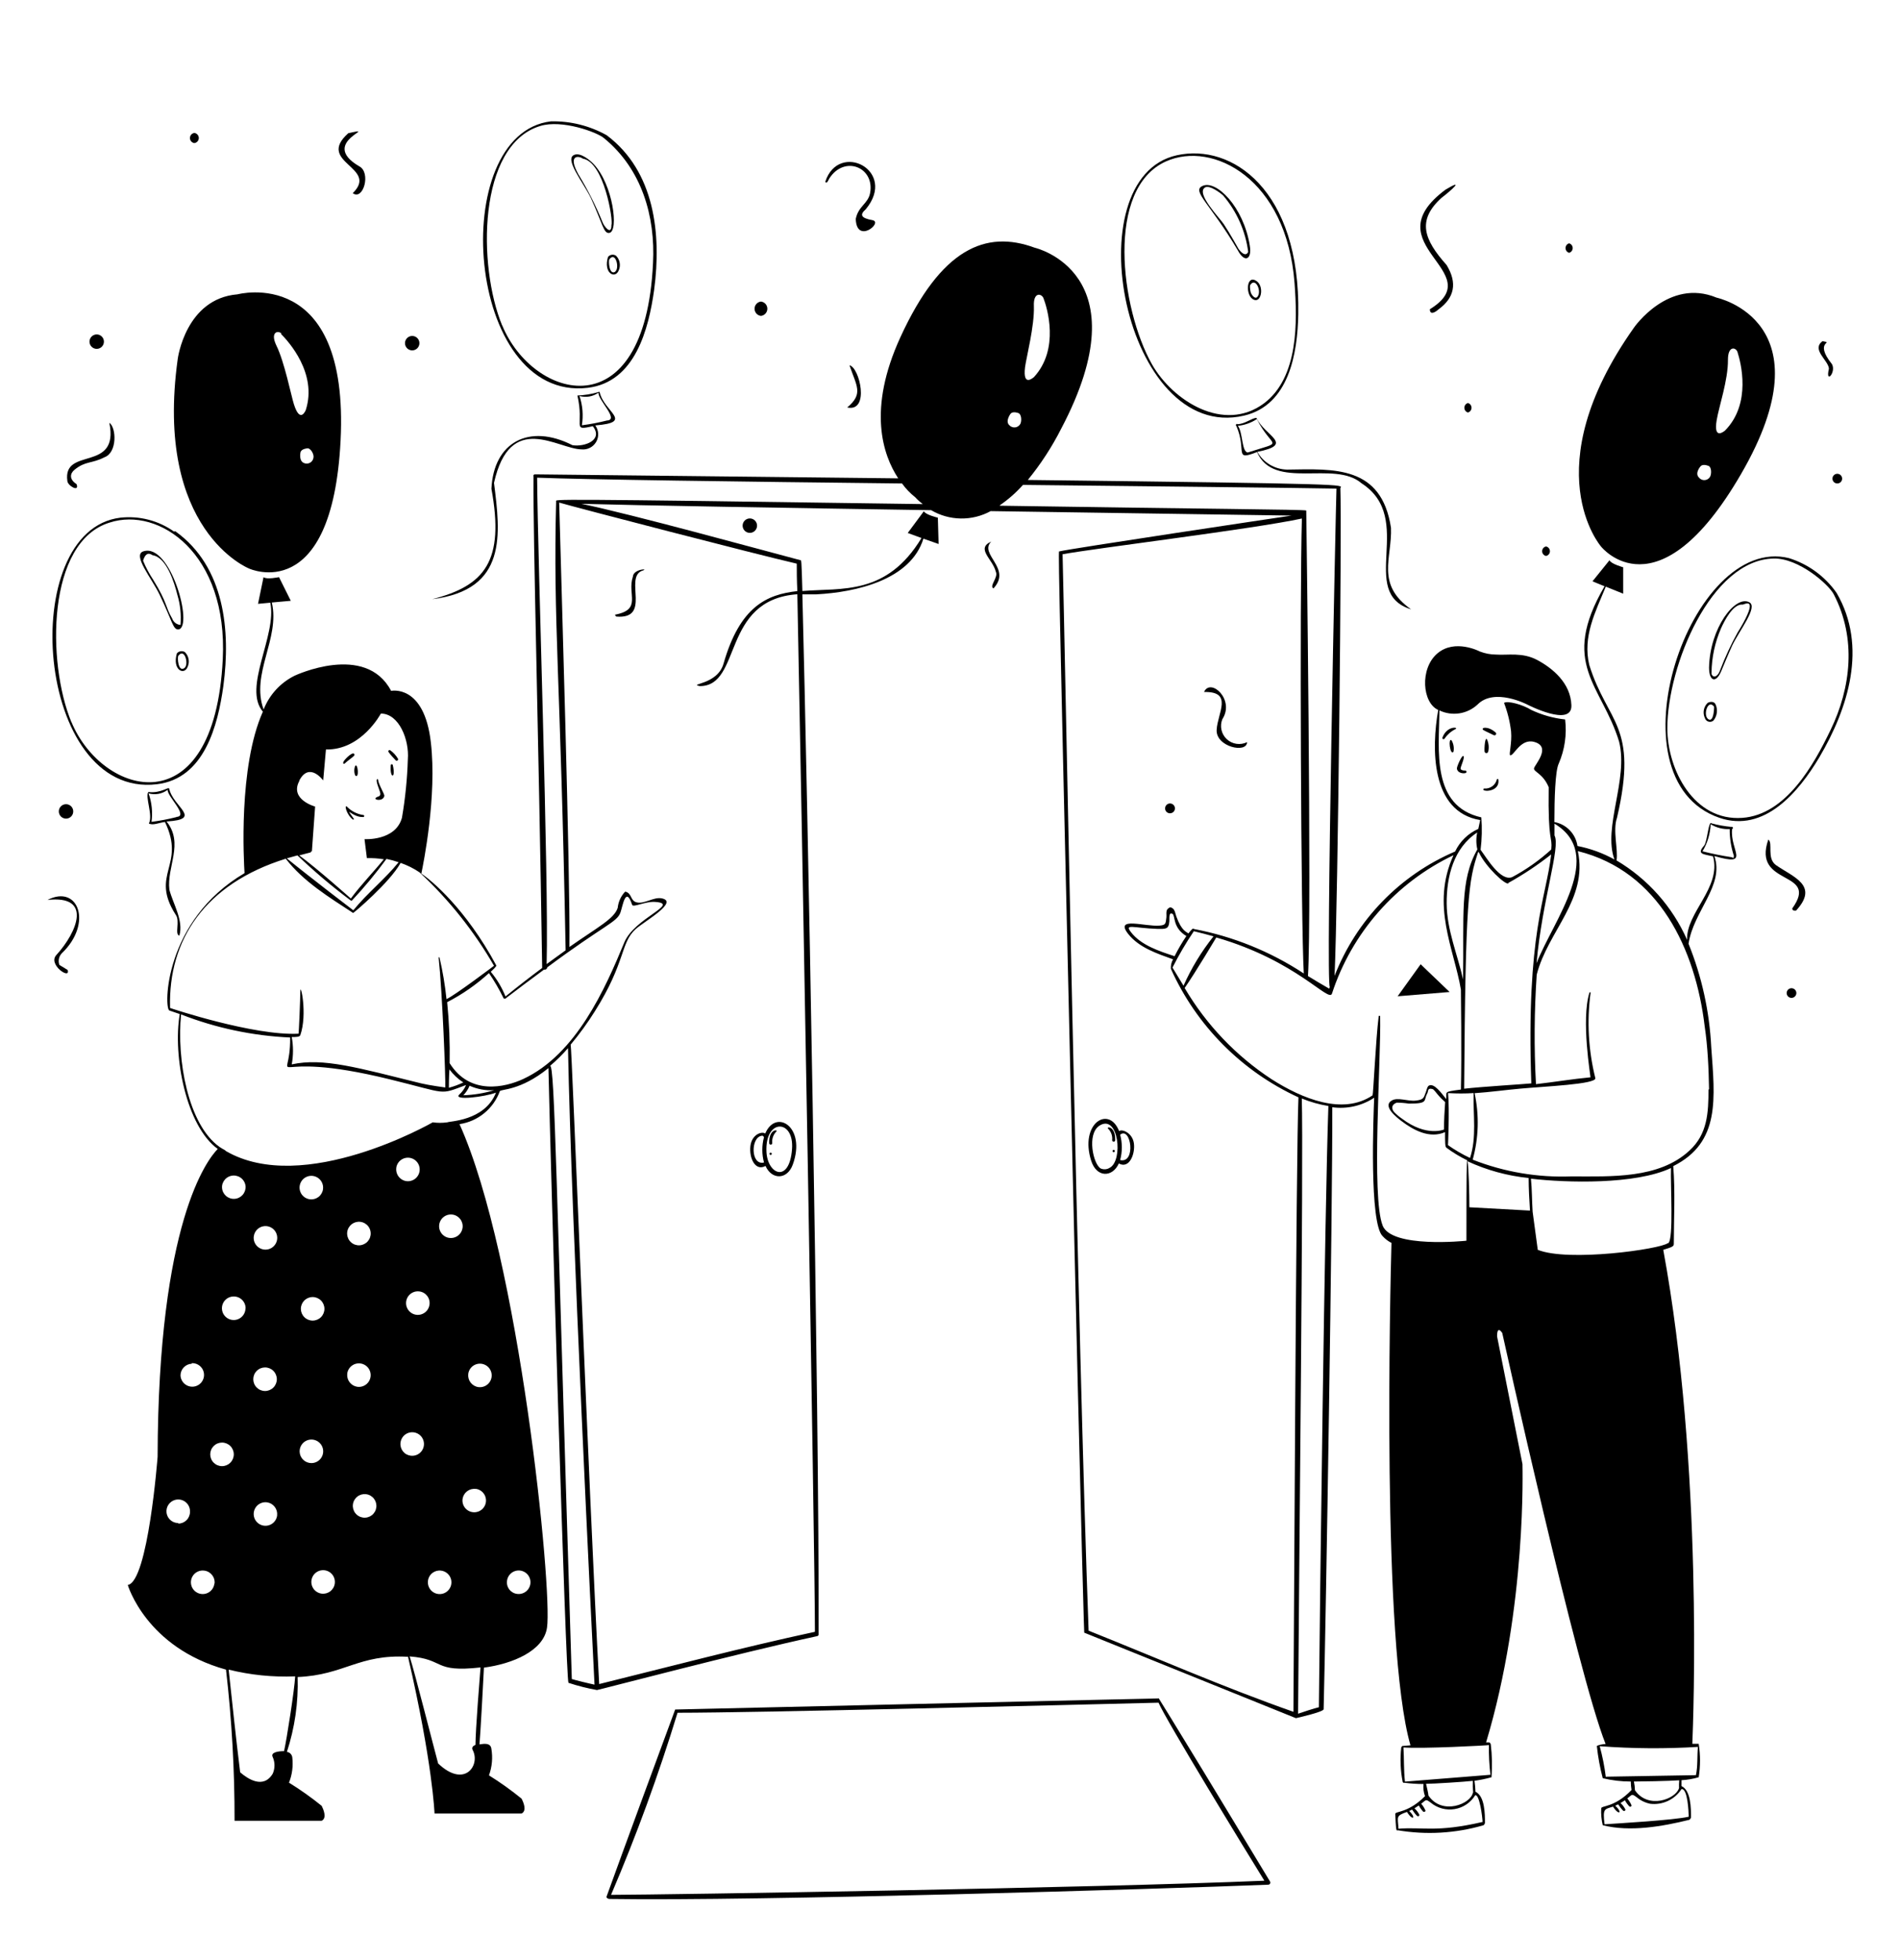 <svg width="600" height="619" viewBox="0 0 600 619" fill="none" xmlns="http://www.w3.org/2000/svg">
<path d="M121.38 251.32C121.38 250.66 119.43 247.48 119.4 246.25C119.4 246.194 119.377 246.141 119.338 246.101C119.299 246.062 119.245 246.04 119.19 246.04C119.134 246.04 119.08 246.062 119.041 246.101C119.002 246.141 118.98 246.194 118.98 246.25C118.71 247.3 120.3 250.15 120.09 250.9C119.88 251.65 119.37 251.44 118.8 251.86C117.66 252.61 120.99 253.27 121.38 251.32V251.32ZM123.39 241.66C123.06 246.07 125.07 245.95 124.05 241.66C123.96 241.18 123.42 241.3 123.39 241.66ZM112.17 244.87C113.52 246.13 113.01 240.82 112.17 241.87C111.786 242.833 111.786 243.907 112.17 244.87ZM108.99 241C109.41 240.52 111.45 239.11 111.81 238.66C111.866 238.609 111.908 238.543 111.93 238.47C111.953 238.397 111.955 238.32 111.936 238.246C111.918 238.172 111.879 238.104 111.825 238.05C111.771 237.996 111.704 237.958 111.63 237.94C110.91 237.73 108.63 239.98 108.42 240.67C108.21 241.36 108.75 241.27 108.99 241V241ZM124.92 240.07C124.985 240.153 125.078 240.209 125.181 240.231C125.285 240.252 125.392 240.236 125.485 240.186C125.578 240.136 125.651 240.055 125.69 239.957C125.729 239.859 125.732 239.75 125.7 239.65C125.085 238.565 124.234 237.631 123.21 236.92C123.129 236.876 123.036 236.861 122.946 236.879C122.856 236.897 122.775 236.946 122.717 237.018C122.66 237.09 122.63 237.179 122.632 237.271C122.634 237.363 122.669 237.451 122.73 237.52C123 238 124.53 239.68 124.92 240.07ZM109.65 254.83C108.6 253.75 109.32 257.23 111.45 258.82C111.6 258.82 111.84 258.82 111.72 258.55C108.48 253.96 111.24 258.25 114.72 258.01C115.08 258.01 115.17 257.41 114.72 257.38C112.799 257.099 111.02 256.204 109.65 254.83V254.83ZM462.18 238.81C461.76 238.09 460.05 242.05 460.08 242.62C460.08 243.91 461.76 244.42 462.84 244.12C462.918 244.089 462.984 244.035 463.031 243.965C463.079 243.896 463.104 243.814 463.104 243.73C463.104 243.646 463.079 243.564 463.031 243.494C462.984 243.425 462.918 243.371 462.84 243.34C462.39 243.34 461.58 243.34 461.28 242.89C460.98 242.44 462.6 239.53 462.18 238.81V238.81ZM468.81 237.28C468.81 237.88 469.8 238.12 469.98 237.28C470.256 236.02 470.119 234.705 469.59 233.53C468.96 232.45 468.69 236.35 468.81 237.28ZM459 237.4C459.241 236.154 459.016 234.862 458.37 233.77C457.26 232.84 457.86 238.72 459 237.4ZM455.49 232.96C455.34 233.38 455.97 233.62 456.18 233.26C457.044 231.983 458.221 230.95 459.6 230.26C460.86 229.66 456.96 229 455.49 232.96V232.96ZM472.29 231.31C469.77 229.09 467.43 229.81 468.45 230.56C468.96 230.89 471.15 231.85 471.69 232.15C472.23 232.45 472.77 231.73 472.29 231.31ZM468.51 249.52C469.62 250.12 473.67 249.52 473.16 246.19C473.16 245.95 472.74 245.89 472.68 246.19C472.455 247.062 471.927 247.825 471.19 248.342C470.453 248.858 469.556 249.095 468.66 249.01C468.606 249.021 468.556 249.046 468.516 249.083C468.475 249.12 468.446 249.167 468.43 249.219C468.415 249.272 468.414 249.328 468.428 249.381C468.442 249.434 468.47 249.482 468.51 249.52V249.52ZM448.62 304.51L441.36 314.62L457.77 313.27L448.62 304.51ZM579.96 187.21C576.301 182.008 571.028 178.159 564.96 176.26C533.88 168.46 507.42 245.98 542.94 258.25C557.19 263.14 568.05 250.03 574.5 239.2C583.65 223.69 589.86 204.13 579.96 187.21V187.21ZM550.2 258.28C534.93 259.39 526.5 243.04 526.53 229.93C526.53 210.4 540.24 176.74 560.13 176.38C567.96 176.2 577.47 184.54 579.09 187.69C586.29 201.58 584.55 217.12 578.07 230.53C572.73 241.6 564 257.29 550.2 258.28Z" fill="black"/>
<path d="M546.991 261.76C547.291 261.76 547.411 261.28 546.991 261.13C546.954 261.109 546.913 261.098 546.871 261.098C546.828 261.098 546.787 261.109 546.751 261.13C544.642 260.942 542.554 260.571 540.511 260.02C539.491 258.94 539.191 265.72 538.141 267.04C535.681 269.8 537.901 269.71 540.961 270.43C543.661 280.36 532.411 288.16 532.771 296.8C528.131 286.324 520.339 277.557 510.481 271.72C511.051 268.3 509.221 262.27 510.631 258.25C517.471 228.88 507.631 228.49 501.871 209.98C499.741 200.98 503.791 193.3 507.091 185.26L512.581 187.48V179.14C512.581 179.14 508.681 178.06 508.261 176.92L502.891 183.58L506.701 185.14C492.361 209.74 505.831 216.31 511.291 234.19C514.291 246.19 506.131 261.19 509.821 271.42C506.176 269.4 502.239 267.963 498.151 267.16C497.88 265.295 497.031 263.562 495.723 262.206C494.415 260.85 492.714 259.938 490.861 259.6C490.861 252.46 491.101 243.4 492.241 241.12C494.129 236.739 494.822 231.936 494.251 227.2C490.548 226.803 486.938 225.789 483.571 224.2C480.751 222.43 475.921 221.2 474.961 221.98C476.076 224.875 476.822 227.898 477.181 230.98C477.511 234.58 476.431 238.3 476.881 238.48C477.961 238.96 480.091 233.11 484.441 234.28C490.051 235.78 484.711 241.42 484.441 242.59C484.171 243.76 487.201 244.15 489.061 248.59C488.791 266.59 490.291 263.86 489.871 268.27C486.129 271.682 481.977 274.615 477.511 277C473.821 278.41 469.531 271 467.551 268.36C467.976 264.967 468.056 261.539 467.791 258.13C451.921 254.53 454.411 236.95 454.561 224.35C456.515 225.278 458.702 225.6 460.841 225.274C462.98 224.948 464.972 223.989 466.561 222.52C471.901 217.03 482.341 222.52 482.341 222.52C482.341 222.52 496.471 229.81 496.231 222.73C495.991 215.65 490.231 211 485.491 208.45C480.751 205.9 476.101 206.98 472.411 206.71C470.676 206.701 468.958 206.376 467.341 205.75C467.341 205.75 459.451 201.58 453.871 206.38C448.291 211.18 449.131 221.95 454.171 224.2C452.041 236.2 451.741 256.39 467.431 258.97C467.251 259.84 467.041 260.77 466.831 261.76C463.616 263.189 461.02 265.722 459.511 268.9C450.874 272.588 443.06 277.961 436.523 284.703C429.987 291.446 424.859 299.423 421.441 308.17C422.521 284.56 423.751 166.48 423.271 154.12C423.991 153.01 427.501 152.8 324.571 151.57C328.654 146.575 332.184 141.154 335.101 135.4C361.111 86.05 326.731 78.22 326.731 78.22C311.281 72.52 297.181 78.49 284.341 106.48C273.871 129.28 278.791 143.68 283.651 151.06L168.961 149.8C168.867 149.794 168.773 149.814 168.689 149.856C168.604 149.898 168.533 149.961 168.481 150.04C168.446 150.115 168.428 150.197 168.428 150.28C168.428 150.363 168.446 150.445 168.481 150.52C168.301 170.41 170.101 231.52 171.211 305.68C167.311 308.58 163.451 311.58 159.631 314.68C158.494 311.854 156.926 309.223 154.981 306.88C155.431 306.46 156.871 305.17 156.721 304.87C147.031 286.87 136.081 277.87 133.051 275.89C133.711 272.71 138.031 251.44 136.051 234.4C133.951 215.95 123.511 218.17 123.511 218.17C115.411 202.78 93.001 213.4 93.001 213.4C88.545 215.622 85.072 219.416 83.251 224.05C79.081 212.77 88.531 201.64 85.831 190.27L91.831 189.73L88.111 182.26C88.111 182.26 84.121 183.1 83.221 182.26L81.481 190.69L85.351 190.33C87.541 200.62 76.561 217.15 83.011 224.74C75.211 242.2 77.011 272.2 77.221 275.74C51.721 290.74 51.721 318.49 53.491 319.12L56.761 320.23C54.511 333.64 58.861 355.69 68.761 362.83C65.461 366.19 49.951 385.93 49.771 460.03C49.771 460.03 46.771 499.51 40.351 500.53C40.351 500.53 46.111 520.27 71.371 527.26C73.203 543.103 74.105 559.041 74.071 574.99H101.581C103.351 574.12 102.091 571.3 101.581 570.28C98.3 567.622 94.853 565.177 91.261 562.96C92.254 560.456 92.615 557.746 92.311 555.07C92.28 554.614 92.093 554.183 91.782 553.85C91.47 553.517 91.053 553.301 90.601 553.24C93.096 545.617 94.243 537.617 93.991 529.6C108.811 528.97 113.251 522.31 128.851 523.21C136.621 556.69 137.221 572.71 137.221 572.71H164.701C166.501 571.81 165.241 569.02 164.701 568C161.43 565.334 157.993 562.879 154.411 560.65C155.399 557.944 155.657 555.027 155.161 552.19C154.891 550.42 153.091 550.6 151.411 550.87C151.621 549.04 152.761 528.52 152.821 526.63C161.821 525.43 171.661 521.38 172.741 514C174.511 502 163.981 396.82 145.111 355C147.968 354.572 150.657 353.382 152.895 351.555C155.133 349.729 156.838 347.333 157.831 344.62C158.041 343.87 164.191 344.62 173.191 337.3C173.851 367.72 178.681 531.04 179.521 531.43C182.463 532.4 185.471 533.162 188.521 533.71C188.941 533.71 233.251 522.04 257.851 516.73C258.026 516.726 258.195 516.662 258.331 516.55C258.391 516.499 258.439 516.434 258.47 516.361C258.501 516.288 258.515 516.209 258.511 516.13C258.721 445 255.001 250.3 253.381 187.69H257.821C270.361 187.03 287.581 183.13 291.601 170.11L296.401 171.79L296.161 163.48C296.161 163.48 292.201 162.55 291.751 161.44L286.651 168.31L291.001 169.9C279.991 188.11 265.861 185.62 253.381 186.64C253.111 176.35 253.021 176.98 252.811 176.92C240.301 173.62 199.471 162.37 183.601 159.1C201.601 159.61 247.861 160.39 294.031 161.11C296.873 162.781 300.099 163.687 303.396 163.739C306.693 163.792 309.947 162.989 312.841 161.41L407.851 162.82C404.131 163.36 337.561 173.32 334.531 174.13C334.231 174.13 333.991 167.47 337.921 335.59C342.001 509.59 342.361 515.08 342.391 515.59L409.231 542.59C409.231 542.59 417.961 540.64 417.991 539.77C418.771 508.69 420.811 382.27 420.721 349.66C425.349 350.3 430.051 349.234 433.951 346.66C433.711 352.45 432.361 386.41 436.651 390.4C437.432 391.266 438.368 391.978 439.411 392.5C439.051 405.55 436.231 519.46 445.411 551.17L442.801 551.38C442.801 551.38 442.531 551.74 442.501 551.83C442.094 555.461 442.246 559.134 442.951 562.72C442.967 562.777 442.995 562.83 443.034 562.876C443.073 562.921 443.121 562.958 443.175 562.984C443.228 563.009 443.287 563.023 443.347 563.024C443.407 563.025 443.466 563.013 443.521 562.99C445.51 563.249 447.514 563.38 449.521 563.38C449.392 564.68 449.556 565.992 450.001 567.22C444.661 572.62 440.581 571.93 440.611 572.83C440.821 576.97 440.791 578.41 441.391 577.99C450.393 579.509 459.623 578.976 468.391 576.43C468.631 576.43 468.931 575.83 468.931 575.68C468.931 572.89 468.931 567.25 465.931 565.81C465.896 564.655 465.796 563.503 465.631 562.36C467.444 562.114 469.238 561.743 471.001 561.25C471.262 557.76 471.182 554.254 470.761 550.78C470.761 550.78 470.491 550.21 470.251 550.24H469.291C482.221 507.34 480.751 462.73 480.781 462.37L472.771 422.08C472.771 422.08 472.591 418.36 474.391 420.94C474.391 420.94 498.151 528.55 507.031 550.75C506.251 550.75 504.271 551.14 504.271 551.44C504.637 554.851 505.259 558.231 506.131 561.55C509.028 562.251 511.999 562.604 514.981 562.6C514.993 563.495 515.073 564.387 515.221 565.27C509.791 570.94 505.591 570.13 505.651 571.09C505.551 572.874 505.713 574.663 506.131 576.4C514.711 578.59 525.001 576.79 533.461 574.69C533.725 574.513 533.917 574.247 534.001 573.94C534.001 571.15 534.001 565.42 531.001 564.04V562.18C532.84 562.079 534.662 561.767 536.431 561.25C536.985 557.752 536.985 554.188 536.431 550.69H534.421C534.721 543.31 537.871 463.15 525.241 394.69C528.061 393.82 528.571 393.61 528.571 392.83C528.571 384.7 529.051 376.36 528.391 368.26C543.391 360.76 541.531 346.78 540.391 330.64C539.837 319.446 537.413 308.424 533.221 298.03C534.781 287.65 544.621 279.64 541.381 270.34C553.111 273.73 546.211 268.57 546.991 261.76V261.76ZM323.701 115.93C324.091 112.93 326.701 102.91 326.491 96.67C326.281 92.2 328.801 92.62 329.491 94.09C330.661 97.09 334.711 110.2 326.491 119.11C326.401 119.11 322.891 122.5 323.701 115.93ZM319.081 130.72C319.501 130.12 320.461 130.06 321.541 130.42C322.621 130.78 322.681 132.97 322.201 133.9C322.028 134.199 321.787 134.453 321.496 134.639C321.206 134.826 320.875 134.94 320.531 134.972C320.187 135.005 319.841 134.954 319.52 134.825C319.2 134.696 318.916 134.492 318.691 134.23C317.401 133 319.081 130.72 319.081 130.72V130.72ZM490.891 263.83V260.11C507.151 269.86 490.561 290.56 485.221 304.18C487.051 283.9 492.871 267.52 490.891 263.83ZM476.311 278.83C481.053 276.194 485.577 273.185 489.841 269.83C488.311 283.54 481.921 294.67 483.571 342.13C482.041 342.31 467.821 343.18 462.361 343.81C462.781 283.39 463.741 278.23 466.771 269.11H466.981C469.171 273.82 475.411 279.52 476.311 278.98V278.83ZM457.291 345.19C459.978 345.354 462.673 345.354 465.361 345.19C465.151 352 466.381 359.11 464.221 365.68C461.785 364.54 459.455 363.184 457.261 361.63C457.261 361.63 457.771 350.62 457.291 345.34V345.19ZM466.531 262.72C466.108 264.535 466.108 266.424 466.531 268.24C460.921 278.08 462.331 289.24 462.031 309.34C460.261 301.33 456.901 293.77 456.841 285.34C456.781 276.91 459.001 267.76 466.531 262.87V262.72ZM94.531 246.46C97.711 240.46 102.061 246.46 102.061 246.46L102.931 236.68C114.151 236.92 120.271 225.34 120.271 225.34C126.031 225.34 129.271 233.65 128.791 239.77C128.6 245.965 127.979 252.14 126.931 258.25C124.891 265.63 115.111 265 115.111 265L115.861 271C117.648 270.945 119.437 271.066 121.201 271.36C117.841 275.5 114.001 279.4 110.791 283.75C110.791 283.75 100.261 274.36 94.501 270.13C98.191 269.11 98.311 269.29 98.251 268.84H98.491L99.511 254.71C99.511 254.71 91.351 252.49 94.531 246.61V246.46ZM93.931 270.13C99.204 275.168 104.774 279.887 110.611 284.26C110.611 284.26 110.971 284.53 111.091 284.44C115.005 280.266 118.662 275.858 122.041 271.24C123.344 271.499 124.627 271.85 125.881 272.29C121.441 277.75 115.981 282.04 111.571 287.47C111.571 287.47 97.621 276.82 90.571 271.06L93.931 270.13ZM53.701 318.13C53.131 296.83 64.681 279.13 90.241 271.18C95.821 278.41 103.981 283.39 111.511 288.31C111.721 288.31 123.121 278.65 126.511 272.5C128.632 273.235 130.649 274.243 132.511 275.5C132.564 275.584 132.636 275.656 132.721 275.71C141.889 284.262 149.735 294.13 156.001 304.99C156.001 304.99 143.701 314.29 141.001 315.52C140.536 311.078 139.795 306.669 138.781 302.32H138.511C139.711 313.6 140.761 340.96 140.611 343.42C140.611 343.42 135.481 342.73 133.021 342.13C113.071 337.21 102.031 333.94 92.131 336.13C92.653 333.273 92.653 330.346 92.131 327.49C93.481 327.49 94.591 327.49 94.831 326.92C97.171 320.2 94.831 309.91 94.831 313.12C94.831 315.4 94.381 326.44 94.261 326.44C80.101 327.16 53.701 318.34 53.701 318.31V318.13ZM77.521 375.37C77.456 375.854 77.296 376.321 77.05 376.744C76.805 377.167 76.478 377.537 76.09 377.834C75.701 378.131 75.258 378.348 74.785 378.473C74.313 378.599 73.82 378.63 73.336 378.565C72.851 378.5 72.384 378.34 71.961 378.094C71.538 377.849 71.168 377.523 70.871 377.134C70.575 376.745 70.357 376.302 70.232 375.83C70.107 375.357 70.076 374.864 70.141 374.38C70.217 373.895 70.389 373.43 70.645 373.012C70.902 372.594 71.238 372.23 71.635 371.942C72.032 371.654 72.482 371.446 72.959 371.332C73.436 371.217 73.931 371.198 74.416 371.275C74.9 371.352 75.365 371.523 75.783 371.78C76.201 372.036 76.565 372.372 76.853 372.769C77.142 373.166 77.349 373.616 77.464 374.093C77.578 374.57 77.597 375.065 77.521 375.55V375.37ZM77.521 413.14C77.521 413.876 77.302 414.595 76.894 415.206C76.485 415.818 75.904 416.295 75.224 416.577C74.544 416.858 73.796 416.932 73.075 416.788C72.353 416.645 71.69 416.29 71.17 415.77C70.65 415.25 70.296 414.587 70.152 413.866C70.008 413.144 70.082 412.396 70.364 411.716C70.645 411.036 71.122 410.455 71.734 410.047C72.346 409.638 73.065 409.42 73.801 409.42C74.307 409.415 74.809 409.514 75.276 409.71C75.743 409.906 76.165 410.196 76.516 410.561C76.868 410.926 77.14 411.359 77.318 411.834C77.496 412.308 77.575 412.814 77.551 413.32L77.521 413.14ZM60.541 430.48C61.275 430.445 62.004 430.629 62.634 431.008C63.264 431.387 63.767 431.944 64.081 432.61C64.394 433.275 64.504 434.018 64.395 434.745C64.287 435.473 63.965 436.151 63.471 436.696C62.976 437.24 62.332 437.626 61.618 437.805C60.905 437.983 60.155 437.946 59.462 437.698C58.77 437.45 58.166 437.003 57.728 436.412C57.29 435.821 57.037 435.114 57.001 434.38C57 433.419 57.371 432.494 58.037 431.801C58.702 431.107 59.61 430.699 60.571 430.66L60.541 430.48ZM56.281 480.97C55.537 480.969 54.811 480.745 54.196 480.328C53.581 479.911 53.105 479.319 52.83 478.629C52.554 477.938 52.492 477.181 52.651 476.455C52.809 475.729 53.182 475.067 53.721 474.555C54.259 474.043 54.938 473.703 55.672 473.581C56.405 473.458 57.157 473.558 57.833 473.867C58.509 474.177 59.077 474.681 59.463 475.316C59.849 475.951 60.036 476.687 60.001 477.43C60.001 478.411 59.613 479.353 58.922 480.05C58.23 480.746 57.292 481.142 56.311 481.15L56.281 480.97ZM67.711 500.02C67.642 500.761 67.353 501.466 66.88 502.041C66.406 502.616 65.772 503.036 65.057 503.247C64.343 503.457 63.581 503.448 62.872 503.221C62.163 502.994 61.538 502.559 61.078 501.973C60.619 501.386 60.346 500.676 60.295 499.932C60.244 499.189 60.417 498.448 60.793 497.805C61.168 497.161 61.727 496.645 62.399 496.323C63.071 496.001 63.824 495.889 64.561 496C65.045 496.066 65.512 496.227 65.935 496.475C66.357 496.722 66.727 497.05 67.022 497.44C67.317 497.83 67.533 498.275 67.656 498.748C67.78 499.222 67.808 499.715 67.741 500.2L67.711 500.02ZM70.111 463C69.622 463 69.138 462.904 68.687 462.717C68.236 462.53 67.826 462.256 67.48 461.91C67.135 461.565 66.861 461.155 66.674 460.703C66.487 460.252 66.391 459.768 66.391 459.28C66.391 458.791 66.487 458.308 66.674 457.856C66.861 457.405 67.135 456.995 67.48 456.649C67.826 456.304 68.236 456.03 68.687 455.843C69.138 455.656 69.622 455.56 70.111 455.56C71.097 455.56 72.043 455.952 72.741 456.649C73.439 457.347 73.831 458.293 73.831 459.28C73.831 460.266 73.439 461.213 72.741 461.91C72.043 462.608 71.097 463 70.111 463V463ZM89.701 553C87.721 553 85.351 553.42 86.131 554.89C86.493 555.712 86.68 556.601 86.68 557.5C86.68 558.398 86.493 559.287 86.131 560.11C83.131 565.12 78.121 561.67 75.841 559.69C74.491 548.86 73.381 538.06 72.211 527.26C79.074 528.965 86.145 529.682 93.211 529.39C93.001 533.59 90.541 549.31 89.701 553V553ZM83.701 431.83C84.687 431.83 85.633 432.222 86.331 432.919C87.029 433.617 87.421 434.563 87.421 435.55C87.421 436.536 87.029 437.483 86.331 438.18C85.633 438.878 84.687 439.27 83.701 439.27C83.212 439.27 82.728 439.174 82.277 438.987C81.826 438.8 81.416 438.526 81.07 438.18C80.725 437.835 80.451 437.425 80.264 436.973C80.077 436.522 79.981 436.038 79.981 435.55C79.981 435.061 80.077 434.577 80.264 434.126C80.451 433.675 80.725 433.265 81.07 432.919C81.416 432.574 81.826 432.3 82.277 432.113C82.728 431.926 83.212 431.83 83.701 431.83V431.83ZM81.511 388C82.087 387.541 82.786 387.264 83.519 387.203C84.253 387.142 84.988 387.3 85.632 387.658C86.275 388.015 86.799 388.555 87.135 389.209C87.472 389.864 87.607 390.604 87.523 391.335C87.439 392.067 87.139 392.757 86.663 393.318C86.187 393.879 85.555 394.286 84.847 394.488C84.139 394.69 83.387 394.677 82.686 394.451C81.986 394.225 81.368 393.797 80.911 393.22C80.299 392.447 80.019 391.464 80.131 390.486C80.244 389.507 80.74 388.613 81.511 388V388ZM87.511 478.63C87.409 479.358 87.094 480.04 86.605 480.589C86.116 481.138 85.475 481.53 84.763 481.715C84.052 481.901 83.301 481.871 82.607 481.63C81.912 481.389 81.304 480.947 80.861 480.361C80.417 479.775 80.156 479.07 80.113 478.336C80.069 477.602 80.244 476.872 80.615 476.237C80.987 475.602 81.538 475.092 82.199 474.77C82.86 474.449 83.602 474.33 84.331 474.43C85.289 474.571 86.155 475.078 86.748 475.845C87.341 476.611 87.614 477.577 87.511 478.54V478.63ZM102.001 375.55C101.866 376.523 101.352 377.404 100.571 378C99.79 378.595 98.805 378.858 97.831 378.73C97.1 378.634 96.415 378.323 95.861 377.837C95.307 377.351 94.911 376.711 94.721 375.999C94.531 375.287 94.557 374.535 94.796 373.838C95.034 373.141 95.474 372.53 96.06 372.083C96.645 371.637 97.351 371.374 98.086 371.329C98.822 371.283 99.554 371.457 100.19 371.828C100.827 372.2 101.338 372.752 101.661 373.414C101.983 374.077 102.101 374.82 102.001 375.55V375.55ZM102.451 413.32C102.451 414.306 102.059 415.253 101.361 415.95C100.663 416.648 99.717 417.04 98.731 417.04C97.744 417.04 96.798 416.648 96.1 415.95C95.403 415.253 95.011 414.306 95.011 413.32C95.011 412.333 95.403 411.387 96.1 410.689C96.798 409.992 97.744 409.6 98.731 409.6C99.717 409.6 100.663 409.992 101.361 410.689C102.059 411.387 102.451 412.333 102.451 413.32ZM94.621 458.32C94.621 457.584 94.839 456.865 95.248 456.253C95.656 455.641 96.237 455.164 96.917 454.883C97.597 454.601 98.345 454.528 99.066 454.671C99.788 454.815 100.451 455.169 100.971 455.689C101.491 456.21 101.846 456.872 101.989 457.594C102.133 458.316 102.059 459.064 101.777 459.743C101.496 460.423 101.019 461.004 100.407 461.413C99.796 461.822 99.076 462.04 98.341 462.04C97.374 462.04 96.446 461.665 95.752 460.993C95.057 460.321 94.652 459.405 94.621 458.44V458.32ZM105.721 500.08C105.586 501.053 105.072 501.934 104.291 502.529C103.51 503.125 102.525 503.388 101.551 503.26C100.82 503.164 100.135 502.853 99.581 502.367C99.027 501.881 98.631 501.241 98.441 500.529C98.251 499.817 98.277 499.065 98.516 498.368C98.754 497.671 99.194 497.06 99.78 496.613C100.366 496.167 101.071 495.904 101.806 495.859C102.542 495.813 103.274 495.987 103.91 496.358C104.547 496.73 105.058 497.282 105.381 497.944C105.703 498.607 105.821 499.35 105.721 500.08ZM109.651 433.75C109.751 433.022 110.065 432.341 110.552 431.792C111.039 431.243 111.678 430.85 112.388 430.663C113.098 430.476 113.848 430.503 114.542 430.741C115.237 430.98 115.845 431.418 116.291 432.001C116.737 432.585 117 433.287 117.048 434.02C117.095 434.752 116.925 435.483 116.558 436.119C116.191 436.755 115.644 437.268 114.986 437.594C114.328 437.92 113.589 438.043 112.861 437.95C111.903 437.815 111.034 437.315 110.435 436.555C109.837 435.795 109.556 434.833 109.651 433.87V433.75ZM109.651 389.05C109.716 388.565 109.875 388.098 110.121 387.675C110.366 387.253 110.693 386.882 111.081 386.586C111.47 386.289 111.913 386.072 112.386 385.946C112.858 385.821 113.351 385.79 113.836 385.855C114.32 385.92 114.787 386.08 115.21 386.325C115.633 386.571 116.003 386.897 116.3 387.286C116.597 387.674 116.814 388.117 116.939 388.59C117.065 389.063 117.096 389.555 117.031 390.04C116.899 391.018 116.385 391.905 115.6 392.504C114.815 393.103 113.824 393.366 112.846 393.235C111.867 393.103 110.981 392.589 110.381 391.804C109.782 391.019 109.519 390.028 109.651 389.05V389.05ZM118.831 476.05C118.699 477.028 118.185 477.915 117.4 478.514C116.615 479.113 115.624 479.376 114.646 479.245C113.667 479.113 112.781 478.599 112.181 477.814C111.582 477.029 111.319 476.038 111.451 475.06C111.582 474.081 112.097 473.195 112.881 472.596C113.666 471.996 114.657 471.733 115.636 471.865C116.614 471.996 117.501 472.511 118.1 473.296C118.699 474.08 118.962 475.071 118.831 476.05V476.05ZM125.161 368.62C125.295 367.906 125.636 367.247 126.141 366.725C126.646 366.202 127.293 365.839 128.002 365.68C128.711 365.521 129.451 365.573 130.13 365.83C130.81 366.087 131.399 366.537 131.826 367.125C132.253 367.713 132.498 368.413 132.532 369.138C132.566 369.864 132.386 370.584 132.015 371.208C131.645 371.833 131.099 372.336 130.446 372.654C129.793 372.972 129.061 373.093 128.341 373C127.849 372.93 127.375 372.763 126.948 372.509C126.521 372.255 126.149 371.919 125.853 371.52C125.557 371.121 125.344 370.667 125.225 370.184C125.106 369.702 125.084 369.201 125.161 368.71V368.62ZM135.631 412C135.535 412.73 135.224 413.416 134.738 413.969C134.252 414.523 133.612 414.92 132.9 415.109C132.188 415.299 131.436 415.273 130.739 415.035C130.042 414.796 129.431 414.356 128.984 413.771C128.538 413.185 128.275 412.479 128.229 411.744C128.184 411.009 128.358 410.277 128.729 409.64C129.101 409.004 129.652 408.492 130.315 408.17C130.977 407.847 131.721 407.729 132.451 407.83C132.934 407.892 133.401 408.05 133.823 408.294C134.245 408.538 134.615 408.864 134.91 409.252C135.206 409.639 135.422 410.082 135.546 410.554C135.669 411.025 135.698 411.517 135.631 412V412ZM139.321 496C140.051 496.096 140.737 496.407 141.29 496.893C141.844 497.379 142.241 498.018 142.43 498.73C142.62 499.442 142.594 500.194 142.356 500.891C142.117 501.589 141.677 502.199 141.091 502.646C140.506 503.093 139.8 503.356 139.065 503.401C138.33 503.446 137.597 503.272 136.961 502.901C136.325 502.53 135.813 501.978 135.491 501.315C135.168 500.653 135.05 499.91 135.151 499.18C135.213 498.696 135.371 498.23 135.615 497.808C135.859 497.385 136.185 497.016 136.572 496.72C136.96 496.424 137.403 496.208 137.874 496.085C138.346 495.961 138.838 495.932 139.321 496V496ZM126.481 455.53C126.577 454.799 126.887 454.114 127.373 453.56C127.86 453.007 128.499 452.61 129.211 452.42C129.923 452.23 130.675 452.256 131.372 452.495C132.069 452.733 132.68 453.173 133.127 453.759C133.574 454.345 133.836 455.05 133.882 455.785C133.927 456.521 133.753 457.253 133.382 457.889C133.011 458.526 132.459 459.037 131.796 459.36C131.134 459.682 130.39 459.8 129.661 459.7C129.18 459.637 128.716 459.48 128.296 459.238C127.876 458.996 127.508 458.673 127.213 458.289C126.917 457.904 126.701 457.465 126.575 456.997C126.449 456.529 126.417 456.04 126.481 455.56V455.53ZM150.151 551.02C149.341 551.35 148.861 551.86 149.281 552.67C151.771 557.38 146.761 564.88 138.361 556.9C136.861 551.41 131.161 528.79 129.361 523.09C140.671 523.96 136.591 528.25 151.741 526.57C151.471 530.05 150.151 546.4 150.151 551.05V551.02ZM160.111 499.18C160.207 498.449 160.517 497.764 161.003 497.21C161.49 496.657 162.129 496.26 162.841 496.07C163.553 495.88 164.305 495.906 165.002 496.145C165.699 496.383 166.31 496.823 166.757 497.409C167.204 497.995 167.466 498.7 167.512 499.435C167.557 500.171 167.383 500.903 167.012 501.539C166.641 502.176 166.089 502.687 165.426 503.01C164.764 503.332 164.02 503.45 163.291 503.35C162.808 503.291 162.342 503.136 161.92 502.895C161.499 502.654 161.129 502.332 160.833 501.946C160.537 501.561 160.32 501.121 160.196 500.651C160.072 500.181 160.043 499.691 160.111 499.21V499.18ZM147.871 433.84C147.972 433.111 148.287 432.43 148.776 431.881C149.265 431.331 149.906 430.939 150.618 430.754C151.329 430.569 152.08 430.599 152.774 430.84C153.469 431.081 154.077 431.522 154.521 432.109C154.965 432.695 155.225 433.399 155.268 434.133C155.312 434.867 155.137 435.598 154.766 436.233C154.394 436.867 153.843 437.378 153.182 437.699C152.521 438.021 151.779 438.139 151.051 438.04C150.081 437.898 149.205 437.382 148.61 436.603C148.016 435.824 147.751 434.843 147.871 433.87V433.84ZM150.271 470.17C150.999 470.271 151.681 470.587 152.23 471.076C152.779 471.564 153.171 472.205 153.356 472.917C153.541 473.628 153.512 474.379 153.271 475.074C153.03 475.768 152.588 476.376 152.002 476.82C151.416 477.264 150.711 477.524 149.977 477.567C149.243 477.611 148.512 477.436 147.878 477.065C147.243 476.694 146.733 476.142 146.411 475.481C146.089 474.82 145.971 474.078 146.071 473.35C146.219 472.379 146.742 471.506 147.527 470.917C148.313 470.328 149.298 470.071 150.271 470.2V470.17ZM146.071 387.73C145.975 388.46 145.664 389.146 145.178 389.699C144.692 390.253 144.052 390.65 143.34 390.839C142.628 391.029 141.876 391.003 141.179 390.765C140.482 390.526 139.871 390.086 139.424 389.501C138.978 388.915 138.715 388.209 138.669 387.474C138.624 386.739 138.798 386.007 139.169 385.37C139.541 384.734 140.092 384.222 140.755 383.9C141.417 383.577 142.161 383.459 142.891 383.56C143.375 383.626 143.842 383.787 144.265 384.035C144.687 384.282 145.057 384.61 145.352 385C145.648 385.39 145.863 385.835 145.986 386.308C146.11 386.782 146.138 387.275 146.071 387.76V387.73ZM141.211 354.43C139.698 354.644 138.163 354.644 136.651 354.43C136.651 354.43 95.851 377.89 71.221 363.43C71.221 363.22 71.221 363.43 69.331 362.2C59.281 355.06 55.771 334.42 57.181 320.35C68.183 324.651 79.819 327.113 91.621 327.64C91.831 345.16 81.721 330.64 123.181 340.87C141.721 345.4 138.451 345.88 147.181 342.64C146.7 343.784 145.973 344.809 145.051 345.64C142.891 347.65 153.211 346.39 156.631 345.04C153.001 354.19 141.571 354.01 141.211 354.46V354.43ZM141.751 343.48C141.751 343.48 141.751 339.64 141.931 337.72C143.129 339.344 144.613 340.737 146.311 341.83C144.846 342.531 143.32 343.093 141.751 343.51V343.48ZM148.231 342.85C150.677 343.95 153.353 344.444 156.031 344.29C152.874 345.241 149.606 345.775 146.311 345.88C147.126 345.049 147.777 344.072 148.231 343V342.85ZM141.991 335.71C142.106 329.29 141.845 322.869 141.211 316.48C145.997 314.017 150.436 310.931 154.411 307.3C156.132 309.813 157.666 312.451 159.001 315.19C159.001 315.43 159.751 315.43 159.811 315.19C163.741 312.19 167.701 309.19 171.811 306.19C171.922 306.221 172.038 306.228 172.152 306.208C172.266 306.189 172.374 306.145 172.469 306.079C172.564 306.013 172.643 305.927 172.7 305.827C172.757 305.727 172.792 305.615 172.801 305.5C190.801 292.09 194.821 291.31 195.931 288.16C196.681 286.03 197.581 279.64 199.621 285.73C199.921 286.72 203.881 284.53 207.031 284.83C214.801 285.46 200.401 289.87 197.161 297.58C191.161 312.13 181.981 332.95 165.211 340.75C159.511 343.39 148.381 346 141.991 335.74V335.71ZM180.571 530.2C175.621 371.74 175.171 336.73 173.731 336.58C175.751 334.867 177.637 333.002 179.371 331C180.391 385 187.021 518.32 187.741 532C186.211 531.7 181.471 530.53 180.571 530.23V530.2ZM251.611 178C251.611 180.25 251.611 183.16 251.791 186.67C242.161 187.72 233.641 191.53 228.481 209.59C226.561 216.34 217.141 215.89 221.011 216.67C234.421 216.67 227.641 189.4 251.791 187.66C253.081 250.66 257.371 490.66 257.341 515.32C234.631 520.21 211.621 526.27 189.211 531.82C185.911 470.5 180.571 330.31 180.211 329.89C182.987 326.568 185.533 323.059 187.831 319.39C197.701 303.73 195.841 297.85 200.731 293.41C203.371 291.01 214.531 284.8 208.951 283.69C206.431 283.18 203.431 285.61 201.001 284.95C199.081 284.44 199.531 282.25 197.731 281.65C197.674 281.608 197.606 281.586 197.536 281.586C197.465 281.586 197.397 281.608 197.341 281.65C196.05 283.047 195.25 284.827 195.061 286.72C193.891 290.2 188.851 292.72 179.821 299.05C180.091 275.77 177.241 183.43 176.581 158.71C181.861 160.27 238.621 175 251.611 178V178ZM175.621 158.2C174.631 196.6 177.001 213.01 178.621 300.1L172.621 304.45C173.341 277.45 169.801 177.28 169.621 150.85C184.951 151.45 233.851 152.11 284.851 152.68C286.027 154.32 287.431 155.785 289.021 157.03C289.745 157.829 290.55 158.553 291.421 159.19C171.001 157.45 175.531 157.66 175.621 158.32V158.2ZM315.721 159.58C318.411 157.732 320.869 155.566 323.041 153.13C355.741 153.49 413.041 154.09 422.041 154.3C421.861 158.74 418.621 310.72 419.941 311.65L419.761 312.22C417.481 310.93 415.261 309.58 413.041 308.23C414.271 288.76 412.501 161.59 412.501 161.23C412.501 160.87 378.781 160.72 315.721 159.7V159.58ZM408.451 540.58C386.461 532.87 365.101 523.48 343.771 514.96C340.381 424.63 336.271 202.96 335.551 175.03C346.171 173.08 395.851 167.05 411.121 163.75C410.401 188.56 410.821 291.67 411.721 307.42C401.202 300.493 389.415 295.721 377.041 293.38C376.681 293.05 376.411 293.38 375.271 294.79C374.761 294.25 373.171 294.16 371.461 289.39C371.221 288.7 371.011 287.38 370.381 286.9C369.751 286.42 369.361 286.42 368.731 287.05C368.101 287.68 368.431 289.06 368.341 289.66C368.101 291.73 368.131 292.12 366.211 292.3C361.681 292.72 351.871 289.3 356.251 294.91C359.701 299.29 365.461 301.15 370.441 302.95C369.918 303.859 369.677 304.903 369.751 305.95C377.831 323.907 392.144 338.327 410.041 346.54C409.291 361.78 408.601 521.77 408.451 540.64V540.58ZM370.261 288.58C371.191 289.15 370.261 292.99 374.641 295.6C373.269 297.64 372.026 299.764 370.921 301.96C366.001 300.37 360.241 298.45 357.121 294.34C355.051 291.61 357.871 293.08 365.611 293.35C368.041 293.35 369.091 293.53 369.271 290.92C369.331 290.26 369.001 287.83 370.261 288.61V288.58ZM376.981 294.07C379.081 294.55 381.151 295.12 383.221 295.69C379.411 300.466 376.226 305.709 373.741 311.29C372.571 309.4 371.401 307.48 370.261 305.56C372.259 301.603 374.504 297.776 376.981 294.1V294.07ZM416.491 539.14C415.141 539.44 411.211 540.73 409.921 541.18C410.161 501.25 411.661 364.6 411.091 346.9C413.791 348.008 416.609 348.804 419.491 349.27C418.351 381.34 416.761 508.84 416.491 539.17V539.14ZM436.621 387.01C433.021 378.01 436.141 334.57 435.841 321.01C435.841 320.946 435.815 320.885 435.77 320.84C435.725 320.795 435.664 320.77 435.601 320.77C435.537 320.77 435.476 320.795 435.431 320.84C435.386 320.885 435.361 320.946 435.361 321.01C434.461 328.24 433.651 345.76 433.441 345.91C424.051 352.27 411.181 346.96 401.551 340.81C390.313 333.442 380.921 323.588 374.101 312.01C377.641 306.91 384.061 296.08 384.091 296.05C409.531 303.4 419.701 316.84 420.631 313.75C423.735 304.25 428.737 295.481 435.333 287.972C441.929 280.464 449.981 274.373 459.001 270.07C451.771 285.91 459.181 299.65 461.341 312.52C461.341 312.52 461.611 333.52 461.341 344.08C455.641 344.83 456.931 344.71 456.691 347.08C455.311 345.37 452.791 341.74 451.111 342.91C450.721 343.18 450.451 344.38 450.301 344.8C449.551 346.75 449.641 347.26 447.091 347.56C444.541 347.86 441.361 346.39 439.471 347.56C436.471 349.36 441.151 352.93 442.471 353.95C446.401 356.95 451.471 359.65 456.331 357.52C456.331 360.79 456.331 362.14 456.751 362.44C458.822 363.972 461.032 365.307 463.351 366.43C463.141 367.72 463.081 369.01 463.081 391.81C462.571 391.87 439.501 394.24 436.621 387.04V387.01ZM456.121 356.65C456.121 356.65 450.571 359.2 442.711 353.26C441.835 352.662 441.021 351.979 440.281 351.22C439.351 350.14 439.351 348.82 441.061 348.22C442.346 348.219 443.63 348.319 444.901 348.52C451.171 348.52 449.461 347.59 450.691 345.34C451.141 344.53 450.691 343.51 452.311 343.9C452.731 343.9 453.661 345.28 453.931 345.55C454.671 346.445 455.484 347.278 456.361 348.04C456.151 350.95 456.001 353.83 456.001 356.68L456.121 356.65ZM468.121 575.38C453.421 578.77 449.311 576.88 441.631 577.51C441.421 573.67 440.671 573.49 444.301 572.2C446.191 575.2 447.301 574.06 444.991 571.9C445.312 571.774 445.623 571.624 445.921 571.45C446.161 571.81 447.211 573.4 447.691 573.55C447.755 573.569 447.822 573.573 447.888 573.56C447.954 573.548 448.016 573.52 448.069 573.479C448.122 573.438 448.164 573.385 448.192 573.324C448.22 573.263 448.233 573.197 448.231 573.13C447.85 572.345 447.32 571.642 446.671 571.06L448.051 570.16C448.427 570.898 448.913 571.576 449.491 572.17C449.761 572.17 450.181 572.17 450.151 571.78C449.822 570.99 449.366 570.261 448.801 569.62C450.481 568.3 450.181 568.09 451.801 569.26C452.839 570.122 454.049 570.75 455.351 571.104C456.654 571.457 458.016 571.526 459.348 571.307C460.679 571.088 461.947 570.586 463.068 569.834C464.188 569.082 465.133 568.099 465.841 566.95C467.191 566.47 468.151 573.79 468.181 575.41L468.121 575.38ZM465.121 566.08C464.551 569.68 455.341 573.4 451.081 567.01C451.081 566.41 450.481 564.01 450.331 563.32C452.671 563.32 462.481 562.69 465.091 562.39C465.038 563.631 465.078 564.874 465.211 566.11L465.121 566.08ZM470.191 551.08C470.124 554.217 470.284 557.355 470.671 560.47L443.671 562.63C443.251 559 443.431 555.46 443.191 551.83C448.891 552.31 469.951 551.2 470.281 551.08H470.191ZM464.011 381.25C464.011 377.26 463.801 368.74 463.441 366.73C469.531 369.552 476.051 371.337 482.731 372.01C482.731 375.46 482.941 378.88 483.151 382.3L464.011 381.25ZM533.191 573.73C528.661 574.78 510.931 575.83 506.701 576.1C506.071 570.97 506.701 571.42 509.371 570.52C511.261 573.52 512.521 572.38 510.061 570.25L510.991 569.8C511.231 570.16 512.281 571.72 512.761 571.9C512.824 571.913 512.89 571.912 512.953 571.897C513.017 571.882 513.076 571.854 513.127 571.814C513.179 571.774 513.221 571.724 513.251 571.666C513.28 571.608 513.298 571.545 513.301 571.48C512.92 570.686 512.39 569.973 511.741 569.38C512.221 569.11 512.671 568.81 513.121 568.51C513.511 569.23 513.995 569.896 514.561 570.49C514.625 570.534 514.7 570.56 514.778 570.565C514.856 570.569 514.933 570.551 515.002 570.514C515.071 570.477 515.127 570.421 515.166 570.353C515.205 570.285 515.223 570.208 515.221 570.13C514.885 569.335 514.43 568.596 513.871 567.94C515.521 566.65 515.251 566.41 516.871 567.58C518.09 568.599 519.543 569.3 521.101 569.62C523.018 569.853 524.962 569.544 526.712 568.727C528.462 567.91 529.948 566.619 531.001 565C532.951 564.76 533.251 572.08 533.281 573.73H533.191ZM530.191 564.73C529.171 568.12 520.501 571.48 516.301 565.36C516.276 564.431 516.166 563.508 515.971 562.6C517.711 562.6 527.221 562.45 530.281 562.21C530.202 563.067 530.182 563.929 530.221 564.79L530.191 564.73ZM536.191 551.59C535.891 554.59 536.191 557.59 535.561 560.59C496.861 561.22 509.791 561.04 507.091 561.13C506.687 557.857 506.045 554.619 505.171 551.44C515.554 552.222 525.978 552.292 536.371 551.65L536.191 551.59ZM526.651 392.59C524.281 394.48 495.301 398.59 485.611 394.69L483.991 382.69C483.751 379.18 483.811 375.73 483.451 372.22C494.761 373.54 516.451 374.14 527.671 368.86C527.491 374.32 528.541 391.24 526.831 392.59H526.651ZM539.521 344.05C539.521 351.31 539.221 358.12 533.521 363.34C523.861 372.34 508.621 371.5 496.321 371.5C485.648 371.921 475.003 370.123 465.061 366.22C466.954 359.371 467.16 352.165 465.661 345.22C470.551 344.89 475.441 344.2 480.181 343.78C487.591 343.09 504.181 342.4 503.791 340.48C501.59 331.655 501.081 322.494 502.291 313.48C502.291 313.3 501.991 313.27 501.931 313.48C499.231 322 502.351 340.21 502.261 340.21C496.261 340.78 491.041 341.68 485.041 342.37C484.416 330.846 484.496 319.294 485.281 307.78C488.821 293.95 501.511 284.08 498.271 268.78C523.921 275.14 535.411 299.8 538.321 324.1C539.281 330.58 539.581 337.3 539.701 344.05H539.521ZM547.411 270.43C547.711 270.94 547.411 271.03 546.811 270.7C543.721 270.235 540.657 269.615 537.631 268.84C539.195 266.252 540.082 263.311 540.211 260.29C542.011 261.393 544.102 261.926 546.211 261.82C546.206 264.745 546.672 267.652 547.591 270.43H547.411ZM552.391 190.18C547.891 187.9 539.941 198.43 539.701 210.82C539.701 215.29 542.011 215.92 543.691 211.6C543.691 211.6 545.851 206.35 546.991 203.89C549.331 199 555.271 191.65 552.391 190.18V190.18ZM550.501 196.72C549.961 197.74 549.331 198.73 548.731 199.72C546.637 203.496 544.812 207.416 543.271 211.45C542.101 214.78 540.271 213.61 540.481 212.38C540.546 207.577 541.566 202.835 543.481 198.43C544.471 196.21 547.291 190.54 550.351 190.93C550.861 190.87 555.001 188.44 550.501 196.72V196.72ZM539.251 221.98C538.626 222.585 538.207 223.37 538.051 224.225C537.895 225.081 538.01 225.963 538.381 226.75C538.459 227.019 538.604 227.264 538.801 227.463C538.998 227.661 539.242 227.808 539.511 227.888C539.779 227.969 540.063 227.981 540.337 227.923C540.611 227.866 540.867 227.741 541.081 227.56C541.665 226.849 542.037 225.988 542.154 225.075C542.27 224.162 542.127 223.235 541.741 222.4C541.291 221.44 540.001 221.53 539.251 221.98ZM539.551 227.17C537.631 226.09 539.311 220.54 541.291 223.15C541.321 223.21 541.261 228.13 539.551 227.17Z" fill="black"/>
<path d="M392.82 131.26C407.07 127.96 409.77 111.55 409.98 99.19C410.64 59.89 388.98 45.19 371.64 49.03C339 56.17 354.96 140.05 392.82 131.26ZM363.75 115C353.85 97.36 349.05 59.47 368.25 50.95C382.92 44.41 406.32 56.32 408.81 89.47C409.71 101.65 410.07 119.14 399.18 127.36C386.52 136.81 370.35 126.64 363.75 115V115Z" fill="black"/>
<path d="M394.679 77.62C392.729 65.29 383.999 56.62 379.679 58.75C376.289 60.37 382.139 64.24 390.839 78.97C392.999 83.14 395.399 82 394.679 77.62V77.62ZM380.579 59.17C382.019 58.39 385.409 60.94 386.249 61.72C390.564 66.764 393.316 72.957 394.169 79.54C393.329 81.28 391.829 79.54 391.169 78.7C391.169 78.7 388.169 73.33 386.489 70.84C385.409 69.07 377.399 61 380.579 59.17V59.17ZM395.489 94.39C398.189 96.31 399.329 90.7 396.959 88.87C393.689 86.38 393.209 92.74 395.489 94.39ZM397.349 93.28C396.599 94.99 395.309 93.28 394.979 92.38C394.779 91.647 394.698 90.888 394.739 90.13C396.269 87.49 398.249 91.3 397.349 93.28ZM397.049 142.69C409.049 140.32 399.389 137.68 396.779 131.98C395.339 131.98 393.149 133.9 390.779 133.96C390.449 133.6 390.059 134.38 390.419 134.5C393.839 142.36 389.459 145.69 396.959 142.75C402.269 155.05 421.319 145.15 429.959 152.62C447.239 163.78 428.459 187.15 445.619 192.43C434.339 184.51 439.619 176.29 439.259 166.69C436.259 146.95 421.259 148.09 406.529 148.3C404.596 148.276 402.703 147.746 401.039 146.761C399.375 145.777 397.999 144.373 397.049 142.69V142.69ZM394.049 142.9C392.069 142.72 392.519 136.57 390.899 134.47C393.043 134.261 395.103 133.53 396.899 132.34C401.759 142 406.079 139 394.019 142.9H394.049ZM185.579 122.47C200.579 120.7 204.839 103.93 206.579 91.48C208.889 73.93 206.789 54.1 191.579 42.7C186.211 39.706 180.144 38.195 173.999 38.32C140.999 42.22 146.999 127 185.579 122.47V122.47ZM158.579 102.79C150.839 84.1 150.779 45.79 170.579 39.79C177.419 37.66 188.579 41.74 190.739 43.63C202.739 53.44 206.969 68.41 206.219 83.05C203.729 136.42 168.269 126.22 158.609 102.79H158.579Z" fill="black"/>
<path d="M156 152.5C161.1 129.64 176.16 141.82 183.63 141.91C184.549 142.007 185.475 141.835 186.298 141.415C187.121 140.995 187.804 140.346 188.265 139.545C188.725 138.745 188.944 137.828 188.893 136.905C188.843 135.983 188.525 135.095 187.98 134.35C200.4 133.33 190.74 130.15 189.36 123.82C189.335 123.789 189.303 123.763 189.266 123.746C189.23 123.729 189.19 123.72 189.15 123.72C189.11 123.72 189.07 123.729 189.034 123.746C188.997 123.763 188.965 123.789 188.94 123.82C186.794 124.456 184.577 124.819 182.34 124.9C184.56 134.56 180.39 136.12 187.2 134.59C190.62 139 184.56 141.19 180.78 140.59C167.1 133.63 155.88 139.6 155.19 154.36C159.36 177.13 153.18 184.96 136.5 189.22C160.32 186.28 158.04 168.67 156 152.5V152.5ZM183.75 134.29C184.25 131.195 183.993 128.024 183 125.05C184.015 125.337 185.081 125.391 186.12 125.21C187.159 125.028 188.143 124.614 189 124C188.79 126.34 195.66 132.61 191.67 132.79C189.102 133.445 186.498 133.946 183.87 134.29H183.75ZM192.45 73.54C195.45 73 193.56 58.27 187.5 51.85C186.24 50.5 183.42 48.22 181.5 48.85C177.9 49.99 184.2 57.55 186.63 62.62C190.35 70.75 190.62 73.9 192.45 73.54ZM184.08 50.11C190.71 51.16 193.71 69.52 193.08 71.11C193.08 74.53 190.71 71.38 190.29 70.21C188.144 64.941 185.576 59.855 182.61 55C179.19 48.76 182.79 49.15 184.08 50.11V50.11ZM192 81.13C190.47 86.26 194.22 88.18 195.36 85.45C195.725 84.674 195.84 83.805 195.689 82.961C195.539 82.118 195.13 81.342 194.52 80.74C194.125 80.485 193.65 80.384 193.186 80.456C192.722 80.528 192.3 80.768 192 81.13V81.13ZM194.34 85.78C192.39 87.13 192.09 82.42 192.42 81.91C194.37 79.21 195.78 84.7 194.25 85.78H194.34ZM49.53 247.66C64.53 245.89 68.79 229.12 70.53 216.67C72.87 199.15 70.95 179.05 55.53 167.89C55.458 167.82 55.361 167.781 55.26 167.781C55.159 167.781 55.063 167.82 54.99 167.89C50.069 164.398 44.039 162.829 38.04 163.48C4.98 167.41 11.07 252.25 49.53 247.66ZM22.53 228.01C14.79 209.29 14.73 171.01 34.68 165.01C50.16 160 72 174.64 70.35 208.18C67.68 261.61 32.25 251.44 22.56 228.01H22.53Z" fill="black"/>
<path d="M53.43 249.04C53.19 248.35 50.91 250.57 46.86 250.12C45.72 251.47 48.39 257.5 47.01 260.05C48.27 260.74 50.01 259.87 52.08 259.57C58.77 273.34 47.25 275.98 55.47 288.85C56.97 290.86 55.05 295.09 56.64 295.48C58.02 290.71 54.69 285.55 53.49 280.99C52.59 273.7 58.17 266.38 52.59 259.42C64.29 258.73 54.6 254.83 53.43 249.04V249.04ZM55.71 258.04C53.122 258.696 50.498 259.197 47.85 259.54C48.256 256.508 47.937 253.424 46.92 250.54C47.938 250.834 49.01 250.887 50.051 250.694C51.093 250.502 52.075 250.069 52.92 249.43C52.86 251.59 59.7 257.77 55.71 257.98V258.04ZM56.43 198.76C61.11 197.86 53.85 171.37 45.3 174.1C41.67 175.24 47.91 182.56 50.43 187.87C54.48 196.27 54.63 199 56.43 198.76V198.76ZM45.18 177.07C45.81 174.94 46.77 174.37 48.18 175.33C52.68 176.02 55.08 184.15 56.01 187.84C56.932 190.92 57.268 194.146 57 197.35C56.42 197.308 55.864 197.099 55.401 196.747C54.938 196.396 54.586 195.917 54.39 195.37C52.05 191.38 53.04 190.66 48.39 183.1C47.126 181.199 46.051 179.179 45.18 177.07V177.07ZM55.86 206.32C54.33 211.48 58.08 213.4 59.22 210.67C59.587 209.89 59.703 209.015 59.553 208.166C59.403 207.317 58.993 206.536 58.38 205.93C57.981 205.687 57.51 205.594 57.049 205.665C56.588 205.736 56.167 205.968 55.86 206.32ZM58.2 211C56.25 212.32 55.95 207.61 56.31 207.1C58.32 204.4 59.76 209.92 58.2 211ZM560.82 273.19C557.82 271 559.98 266.29 558.42 265.12C553.14 280.12 574.77 274.63 565.98 286.87C565.98 287.38 566.34 287.68 567.15 287.59C574.56 279.58 566.28 277 560.82 273.19V273.19ZM549.78 149.74C577.77 101.53 542.1 94 542.1 94C526.89 87.67 516 103.45 516 103.45C484.29 148.24 505.62 172.63 505.62 172.63C505.62 172.63 523.44 195.1 549.78 149.74V149.74ZM542.1 132.73C542.82 128.35 545.73 120.04 545.67 113.59C545.67 109.12 548.13 109.63 548.67 111.13C549.69 114.31 553.23 127.45 544.68 136.03C544.65 136 541.02 139.27 542.1 132.73V132.73ZM537 147.28C537.45 146.71 538.44 146.71 539.49 147.1C540.54 147.49 540.51 149.71 540 150.61C539.819 150.905 539.569 151.152 539.272 151.328C538.974 151.505 538.638 151.607 538.292 151.625C537.947 151.643 537.602 151.576 537.288 151.43C536.974 151.285 536.7 151.065 536.49 150.79C535.11 149.38 537 147.28 537 147.28ZM78.69 179.56C78.69 179.56 104.88 191.56 107.55 139.15C110.37 83.47 75 92.95 75 92.95C58.59 94.3 56.13 113.32 56.13 113.32C48.57 167.65 78.69 179.56 78.69 179.56V179.56ZM99 144.46C98.966 144.797 98.853 145.122 98.671 145.408C98.488 145.693 98.24 145.932 97.948 146.105C97.656 146.277 97.328 146.378 96.989 146.4C96.651 146.422 96.312 146.363 96 146.23C94.29 145.54 94.89 142.87 94.89 142.87C95.04 142.15 95.88 141.73 96.99 141.58C98.1 141.43 99.18 143.41 99 144.46V144.46ZM88.74 105.46C91.11 107.83 100.26 117.91 96.57 129.46C96.57 129.46 94.83 134.02 92.82 127.69C91.98 125.11 89.82 114.19 87.24 109.03C85.29 104.92 87.72 104.23 88.86 105.31L88.74 105.46ZM15 284.2C29.25 282.58 24.45 294.28 17.79 301.6C15 304.6 22.38 309.55 21.36 306.31L18.75 304.72C18.52 304.086 18.474 303.401 18.618 302.743C18.761 302.084 19.088 301.48 19.56 301C29.34 291.64 24.78 279.16 15 284.2ZM24.18 152.89C21.84 151.39 22.05 149.56 23.52 148.36C27 145.51 28.89 146.5 33 144.4C37.08 142.9 36.75 135.01 34.53 133.51C37.74 149.38 19.74 140.89 21.27 151.87C21.33 153.4 25.17 155.56 24.18 152.89V152.89ZM111.39 61C114.75 63.46 117.24 54.43 113.43 52.51C100.26 44.8 120.57 39.7 109.98 42.07C99.57 51.37 119.82 52.78 111.39 61ZM261.87 56.38C266.67 48.88 276.27 52.84 274.77 60.94C274.14 64.36 271.05 65.05 270.24 69.13C270.48 77.29 279.06 70.15 275.49 69.52C271.92 68.89 271.38 67.84 273.39 66.1C283.56 53.83 264.84 44.38 260.61 57.4C261 58 261.3 57.55 261.87 56.38V56.38ZM451.53 97.66C451.53 99.22 452.7 99.1 454.32 97.66C459.24 94.06 460.32 89.41 456.81 83.68C449.61 75.61 447.42 69.58 455.19 62.5C458.37 60.07 462.72 56.14 456.48 59.89C433.05 77.32 470.73 85.81 451.53 97.66V97.66ZM578.52 115C572.52 107.53 579.54 108.43 575.52 107.74C571.95 110.41 577.35 113.74 577.56 116.41C576.33 121.57 579.93 117.58 578.52 115ZM267.54 128.68C274.74 130.24 271.47 115.99 268.26 115.36C270.51 121.99 272.73 124.33 267.54 128.68ZM314.46 180.52C315.36 182.35 312.3 184.99 313.71 185.83C319.71 179.44 308.94 175 313.05 171.01C308.04 173.26 313.47 176.5 314.46 180.52V180.52ZM194.61 194.71C205.77 195.61 197.19 182.71 202.59 180.31C205.59 179.44 199.98 179.56 199.86 182.11C197.97 187.66 202.86 192.46 194.25 194.11C194.22 194.29 194.25 194.38 194.61 194.71V194.71ZM384.21 230.47C383.88 235.84 393.75 238.03 393.81 234.37C392.773 234.881 391.606 235.064 390.462 234.896C389.318 234.728 388.253 234.217 387.407 233.429C386.56 232.642 385.974 231.616 385.724 230.487C385.475 229.358 385.575 228.18 386.01 227.11C390.03 220.93 382.29 213.94 380.22 218.53C389.52 218.32 384.48 225.16 384.21 230.47ZM243.87 361C243.797 360.339 243.872 359.67 244.09 359.042C244.308 358.414 244.663 357.843 245.13 357.37C245.94 356.65 242.73 356.38 242.91 361C242.91 361.127 242.961 361.249 243.051 361.339C243.141 361.429 243.263 361.48 243.39 361.48C243.517 361.48 243.639 361.429 243.729 361.339C243.819 361.249 243.87 361.127 243.87 361V361ZM243.36 364C243.265 364 243.173 364.038 243.105 364.105C243.038 364.173 243 364.264 243 364.36C243 364.455 243.038 364.547 243.105 364.614C243.173 364.682 243.265 364.72 243.36 364.72C243.455 364.72 243.547 364.682 243.615 364.614C243.682 364.547 243.72 364.455 243.72 364.36C243.72 364.264 243.682 364.173 243.615 364.105C243.547 364.038 243.455 364 243.36 364V364ZM366 536.35C343.17 536.83 236.07 539.35 213.21 539.86C207.72 554.71 197.04 583.69 191.58 598.84C191.543 598.903 191.524 598.976 191.524 599.05C191.524 599.123 191.543 599.196 191.58 599.26C191.797 599.5 192.097 599.65 192.42 599.68C239.61 600.4 366.42 596.53 400.5 595.18C400.616 595.179 400.729 595.149 400.829 595.091C400.93 595.033 401.013 594.949 401.07 594.849C401.128 594.749 401.158 594.635 401.158 594.519C401.158 594.404 401.128 594.29 401.07 594.19C364.32 533.2 365.58 536.05 366 536.35V536.35ZM192.96 598.39C200.987 579.61 207.997 560.413 213.96 540.88C238.98 540.88 338.01 538.39 365.85 537.7C368.31 543.37 392.85 583.54 399.27 593.92C345.96 596.2 210.6 598.33 192.96 598.39V598.39Z" fill="black"/>
<path d="M241.741 368.199C243.691 372.609 248.581 372.639 250.351 367.779C254.701 355.779 244.981 350.019 241.651 357.969C240.631 357.189 237.421 358.179 236.971 361.899C236.521 365.619 238.441 369.999 241.741 368.199ZM250.111 362.919C249.271 373.749 242.431 370.959 242.041 363.819C241.471 353.139 250.861 353.319 250.111 362.919ZM240.601 358.659C241.201 358.659 240.961 358.869 241.261 359.109C240.556 361.733 240.556 364.496 241.261 367.119C237.001 368.139 237.001 359.049 240.601 358.659V358.659ZM353.401 357.189C350.161 348.939 340.861 354.789 344.581 366.549C346.291 371.979 351.331 371.859 353.311 367.419C356.641 369.249 358.501 364.419 358.081 361.119C357.661 357.819 354.421 356.439 353.401 357.189V357.189ZM350.401 368.799C349.988 369.058 349.518 369.213 349.032 369.25C348.546 369.286 348.058 369.204 347.611 369.009C345.241 367.749 343.111 358.119 347.191 355.479C353.221 351.609 354.811 366.579 350.401 368.799V368.799ZM353.731 366.339C354.437 363.716 354.437 360.953 353.731 358.329C357.151 355.599 358.831 367.509 353.731 366.339Z" fill="black"/>
<path d="M349.95 356.439C350.416 356.913 350.772 357.484 350.99 358.112C351.208 358.74 351.283 359.409 351.21 360.069C351.21 360.197 351.26 360.319 351.35 360.409C351.44 360.499 351.562 360.549 351.69 360.549C351.817 360.549 351.939 360.499 352.029 360.409C352.119 360.319 352.17 360.197 352.17 360.069C352.29 355.389 349.14 355.749 349.95 356.439ZM351.69 363.129C351.594 363.129 351.503 363.167 351.435 363.235C351.368 363.302 351.33 363.394 351.33 363.489C351.33 363.585 351.368 363.676 351.435 363.744C351.503 363.811 351.594 363.849 351.69 363.849C351.785 363.849 351.877 363.811 351.944 363.744C352.012 363.676 352.05 363.585 352.05 363.489C352.05 363.394 352.012 363.302 351.944 363.235C351.877 363.167 351.785 363.129 351.69 363.129Z" fill="black"/>
<path d="M20.851 258.519C22.11 258.519 23.131 257.499 23.131 256.239C23.131 254.98 22.11 253.959 20.851 253.959C19.592 253.959 18.571 254.98 18.571 256.239C18.571 257.499 19.592 258.519 20.851 258.519Z" fill="black"/>
<path d="M30.54 110.17C31.145 110.17 31.724 109.93 32.152 109.502C32.58 109.074 32.82 108.494 32.82 107.89C32.82 107.285 32.58 106.705 32.152 106.278C31.724 105.85 31.145 105.61 30.54 105.61C29.935 105.61 29.355 105.85 28.928 106.278C28.5 106.705 28.26 107.285 28.26 107.89C28.26 108.494 28.5 109.074 28.928 109.502C29.355 109.93 29.935 110.17 30.54 110.17V110.17ZM132.45 108.37C132.45 107.765 132.21 107.185 131.782 106.758C131.354 106.33 130.774 106.09 130.17 106.09C129.565 106.09 128.985 106.33 128.558 106.758C128.13 107.185 127.89 107.765 127.89 108.37C127.89 108.974 128.13 109.554 128.558 109.982C128.985 110.41 129.565 110.65 130.17 110.65C130.774 110.65 131.354 110.41 131.782 109.982C132.21 109.554 132.45 108.974 132.45 108.37V108.37ZM240.3 99.76C240.856 99.696 241.368 99.43 241.741 99.012C242.113 98.594 242.319 98.054 242.319 97.495C242.319 96.935 242.113 96.395 241.741 95.978C241.368 95.56 240.856 95.294 240.3 95.23C239.744 95.294 239.231 95.56 238.859 95.978C238.487 96.395 238.281 96.935 238.281 97.495C238.281 98.054 238.487 98.594 238.859 99.012C239.231 99.43 239.744 99.696 240.3 99.76V99.76ZM61.38 45.19C61.768 45.137 62.123 44.945 62.381 44.65C62.638 44.355 62.78 43.976 62.78 43.585C62.78 43.193 62.638 42.815 62.381 42.52C62.123 42.225 61.768 42.033 61.38 41.98C60.992 42.033 60.636 42.225 60.379 42.52C60.121 42.815 59.98 43.193 59.98 43.585C59.98 43.976 60.121 44.355 60.379 44.65C60.636 44.945 60.992 45.137 61.38 45.19V45.19ZM236.79 168.28C237.394 168.28 237.974 168.04 238.402 167.612C238.83 167.184 239.07 166.604 239.07 166C239.07 165.395 238.83 164.815 238.402 164.388C237.974 163.96 237.394 163.72 236.79 163.72C236.185 163.72 235.605 163.96 235.178 164.388C234.75 164.815 234.51 165.395 234.51 166C234.51 166.604 234.75 167.184 235.178 167.612C235.605 168.04 236.185 168.28 236.79 168.28ZM369.45 256.84C369.761 256.846 370.066 256.758 370.328 256.589C370.589 256.42 370.793 256.177 370.915 255.891C371.037 255.604 371.07 255.288 371.011 254.983C370.952 254.678 370.803 254.397 370.583 254.177C370.363 253.957 370.082 253.808 369.777 253.749C369.471 253.689 369.155 253.723 368.869 253.845C368.583 253.966 368.339 254.171 368.17 254.432C368.001 254.693 367.914 254.999 367.92 255.31C367.927 255.713 368.091 256.098 368.376 256.383C368.662 256.668 369.046 256.832 369.45 256.84V256.84ZM463.56 130.27C463.886 130.177 464.173 129.98 464.377 129.709C464.581 129.439 464.691 129.109 464.691 128.77C464.691 128.431 464.581 128.101 464.377 127.83C464.173 127.56 463.886 127.363 463.56 127.27C463.234 127.363 462.947 127.56 462.743 127.83C462.539 128.101 462.428 128.431 462.428 128.77C462.428 129.109 462.539 129.439 462.743 129.709C462.947 129.98 463.234 130.177 463.56 130.27V130.27ZM495.51 79.84C495.836 79.747 496.123 79.55 496.327 79.279C496.531 79.008 496.641 78.679 496.641 78.34C496.641 78.001 496.531 77.671 496.327 77.4C496.123 77.13 495.836 76.933 495.51 76.84C495.184 76.933 494.897 77.13 494.693 77.4C494.489 77.671 494.378 78.001 494.378 78.34C494.378 78.679 494.489 79.008 494.693 79.279C494.897 79.55 495.184 79.747 495.51 79.84V79.84ZM488.22 175.57C488.566 175.5 488.878 175.313 489.102 175.039C489.326 174.766 489.448 174.423 489.448 174.07C489.448 173.716 489.326 173.374 489.102 173.1C488.878 172.827 488.566 172.639 488.22 172.57C487.873 172.639 487.562 172.827 487.338 173.1C487.114 173.374 486.991 173.716 486.991 174.07C486.991 174.423 487.114 174.766 487.338 175.039C487.562 175.313 487.873 175.5 488.22 175.57V175.57ZM579.9 152.65C580.122 152.694 580.351 152.689 580.571 152.634C580.791 152.58 580.995 152.477 581.171 152.333C581.346 152.19 581.487 152.009 581.584 151.805C581.681 151.6 581.731 151.376 581.731 151.15C581.731 150.923 581.681 150.7 581.584 150.495C581.487 150.29 581.346 150.11 581.171 149.966C580.995 149.823 580.791 149.72 580.571 149.665C580.351 149.61 580.122 149.605 579.9 149.65C579.553 149.719 579.242 149.907 579.018 150.18C578.794 150.454 578.671 150.796 578.671 151.15C578.671 151.503 578.794 151.846 579.018 152.119C579.242 152.393 579.553 152.58 579.9 152.65V152.65ZM565.44 312.1C565.093 312.169 564.782 312.357 564.558 312.63C564.334 312.904 564.211 313.246 564.211 313.6C564.211 313.953 564.334 314.296 564.558 314.569C564.782 314.843 565.093 315.03 565.44 315.1C565.662 315.144 565.891 315.139 566.111 315.084C566.331 315.03 566.535 314.927 566.711 314.783C566.886 314.64 567.027 314.459 567.124 314.255C567.221 314.05 567.271 313.826 567.271 313.6C567.271 313.373 567.221 313.15 567.124 312.945C567.027 312.74 566.886 312.56 566.711 312.416C566.535 312.273 566.331 312.17 566.111 312.115C565.891 312.06 565.662 312.055 565.44 312.1V312.1Z" fill="black"/>
</svg>
